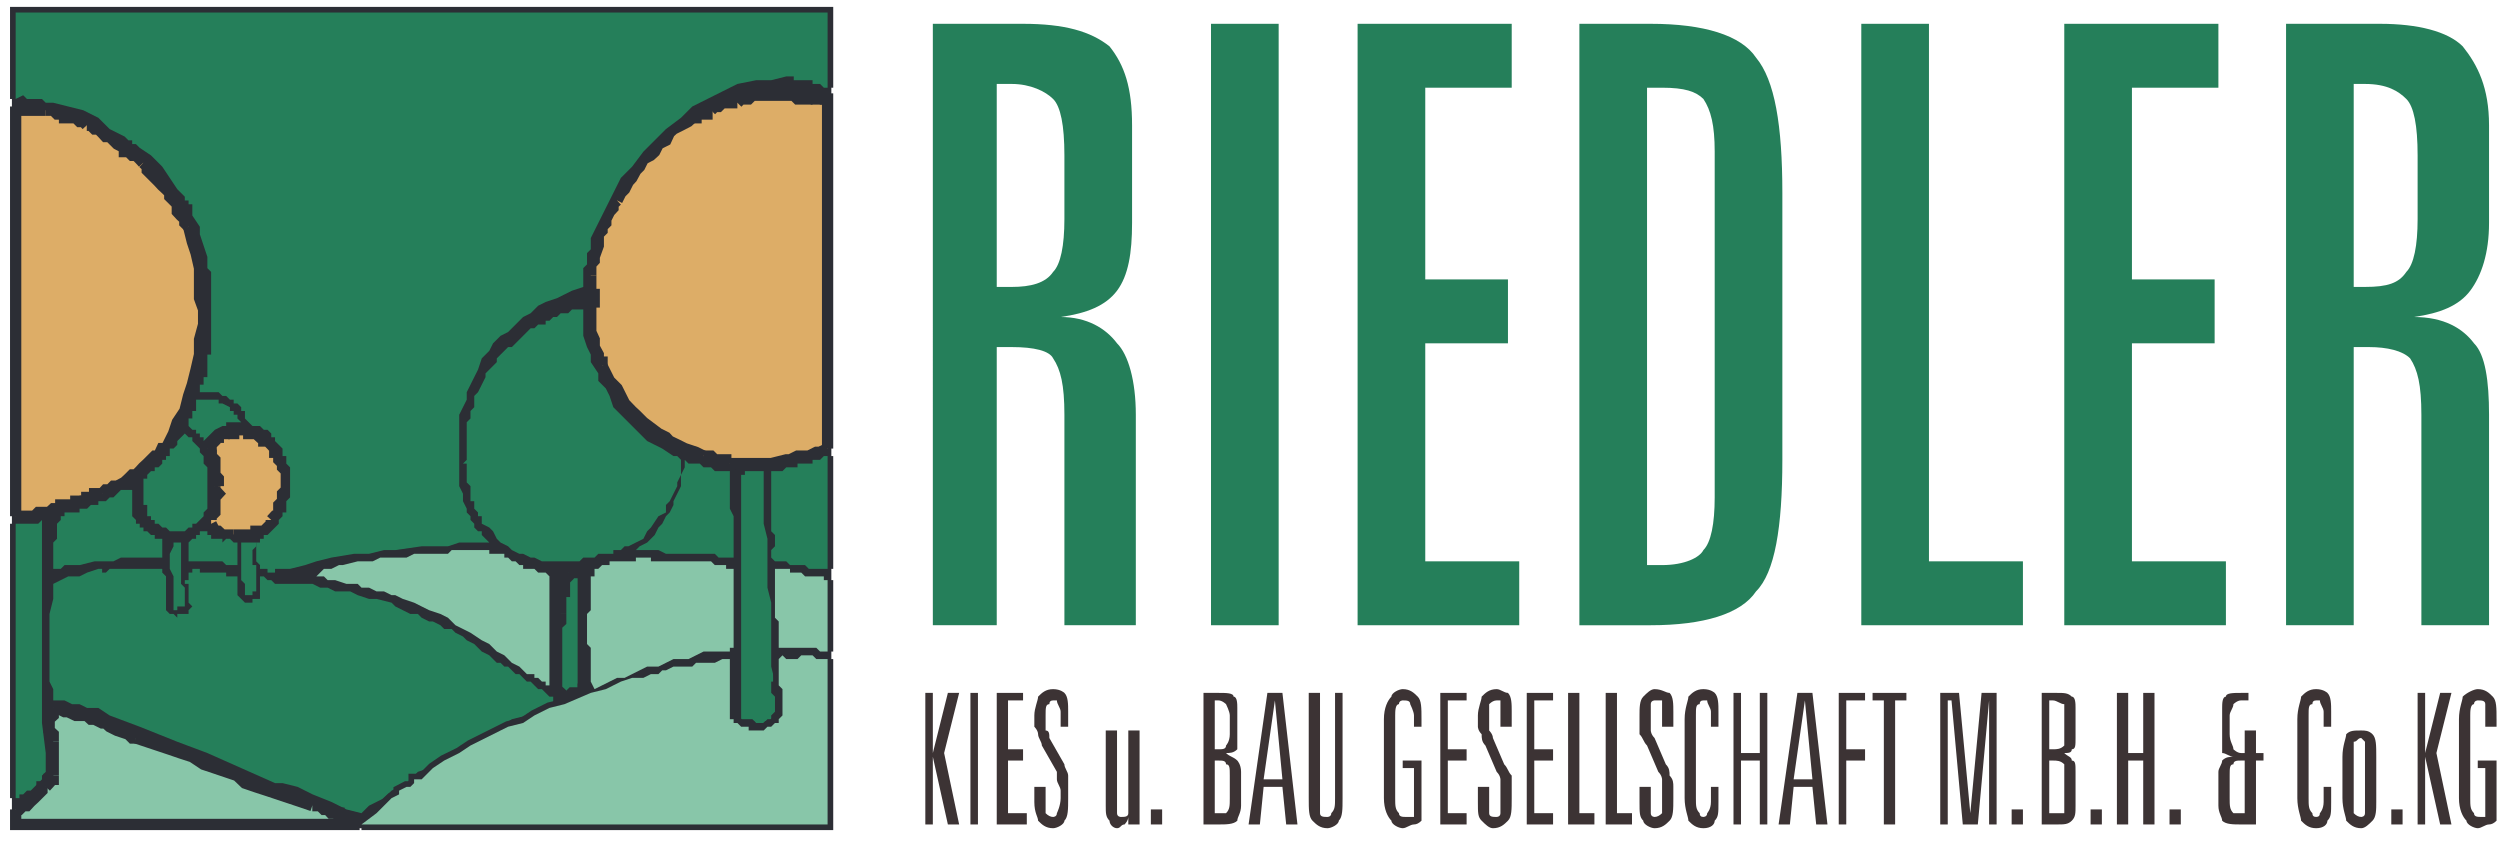 <?xml version="1.0" encoding="UTF-8"?>
<svg id="Ebene_1" data-name="Ebene 1" xmlns="http://www.w3.org/2000/svg" xmlns:xlink="http://www.w3.org/1999/xlink" viewBox="0 0 79.81 26.89">
  <defs>
    <style>
      .cls-1 {
        clip-path: url(#clippath-21);
      }

      .cls-2 {
        clip-path: url(#clippath-6);
      }

      .cls-3 {
        clip-path: url(#clippath-7);
      }

      .cls-4 {
        clip-path: url(#clippath-17);
      }

      .cls-5 {
        clip-path: url(#clippath-15);
      }

      .cls-6, .cls-7 {
        fill: #257f5a;
      }

      .cls-6, .cls-8, .cls-9, .cls-10 {
        fill-rule: evenodd;
      }

      .cls-11 {
        clip-path: url(#clippath-18);
      }

      .cls-12 {
        clip-path: url(#clippath-4);
      }

      .cls-13 {
        clip-path: url(#clippath-22);
      }

      .cls-14 {
        clip-path: url(#clippath-23);
      }

      .cls-15 {
        clip-path: url(#clippath-9);
      }

      .cls-16 {
        clip-path: url(#clippath-10);
      }

      .cls-17 {
        clip-path: url(#clippath-25);
      }

      .cls-18 {
        clip-path: url(#clippath-27);
      }

      .cls-19 {
        clip-path: url(#clippath-11);
      }

      .cls-20, .cls-21 {
        fill: none;
      }

      .cls-22 {
        clip-path: url(#clippath-28);
      }

      .cls-23 {
        clip-path: url(#clippath-1);
      }

      .cls-24 {
        clip-path: url(#clippath-5);
      }

      .cls-25 {
        clip-path: url(#clippath-20);
      }

      .cls-26 {
        clip-path: url(#clippath-8);
      }

      .cls-27 {
        clip-path: url(#clippath-3);
      }

      .cls-8 {
        fill: #88c6a9;
      }

      .cls-28 {
        clip-path: url(#clippath-26);
      }

      .cls-29 {
        clip-path: url(#clippath-12);
      }

      .cls-30 {
        clip-path: url(#clippath-14);
      }

      .cls-31 {
        clip-path: url(#clippath-19);
      }

      .cls-32 {
        clip-path: url(#clippath-16);
      }

      .cls-33 {
        clip-path: url(#clippath-2);
      }

      .cls-34 {
        clip-path: url(#clippath-29);
      }

      .cls-35 {
        clip-path: url(#clippath-13);
      }

      .cls-9 {
        fill: #ddad67;
      }

      .cls-21 {
        stroke: #2c2e35;
        stroke-miterlimit: 10;
        stroke-width: .36px;
      }

      .cls-10 {
        fill: #2c2e35;
      }

      .cls-36 {
        clip-path: url(#clippath-24);
      }

      .cls-37 {
        clip-path: url(#clippath);
      }

      .cls-38 {
        fill: #3c3334;
      }
    </style>
    <clipPath id="clippath">
      <polyline class="cls-20" points="78.5 22 79.7 22 79.7 26.56 78.5 26.56"/>
    </clipPath>
    <clipPath id="clippath-1">
      <polyline class="cls-20" points="22.1 .04 29.54 .04 29.54 5.92 22.1 5.92"/>
    </clipPath>
    <clipPath id="clippath-2">
      <polyline class="cls-20" points="15.86 .04 28.22 .04 28.22 10.72 15.86 10.72"/>
    </clipPath>
    <clipPath id="clippath-3">
      <polyline class="cls-20" points=".14 .28 7.1 .28 7.1 7.48 .14 7.48"/>
    </clipPath>
    <clipPath id="clippath-4">
      <polyline class="cls-20" points=".14 .04 4.58 .04 4.58 6.4 .14 6.4"/>
    </clipPath>
    <clipPath id="clippath-5">
      <polyline class="cls-20" points=".14 .04 29.54 .04 29.54 6.28 .14 6.28"/>
    </clipPath>
    <clipPath id="clippath-6">
      <polyline class="cls-20" points=".14 .52 5.9 .52 5.9 7.12 .14 7.12"/>
    </clipPath>
    <clipPath id="clippath-7">
      <polyline class="cls-20" points=".14 1 7.7 1 7.7 8.32 .14 8.32"/>
    </clipPath>
    <clipPath id="clippath-8">
      <polyline class="cls-20" points=".14 12.76 6.38 12.76 6.38 19.12 .14 19.12"/>
    </clipPath>
    <clipPath id="clippath-9">
      <polyline class="cls-20" points=".14 13 5.66 13 5.66 19.36 .14 19.36"/>
    </clipPath>
    <clipPath id="clippath-10">
      <polyline class="cls-20" points=".14 13.24 4.94 13.24 4.94 19.6 .14 19.6"/>
    </clipPath>
    <clipPath id="clippath-11">
      <polyline class="cls-20" points=".14 .4 3.62 .4 3.62 19.6 .14 19.6"/>
    </clipPath>
    <clipPath id="clippath-12">
      <polyline class="cls-20" points=".14 .4 4.58 .4 4.58 6.64 .14 6.64"/>
    </clipPath>
    <clipPath id="clippath-13">
      <polyline class="cls-20" points=".14 14.8 8.3 14.8 8.3 21.28 .14 21.28"/>
    </clipPath>
    <clipPath id="clippath-14">
      <polyline class="cls-20" points=".14 14.08 4.94 14.08 4.94 21.28 .14 21.28"/>
    </clipPath>
    <clipPath id="clippath-15">
      <polyline class="cls-20" points=".14 13.48 5.18 13.48 5.18 20.2 .14 20.2"/>
    </clipPath>
    <clipPath id="clippath-16">
      <polyline class="cls-20" points=".14 13.24 5.78 13.24 5.78 19.6 .14 19.6"/>
    </clipPath>
    <clipPath id="clippath-17">
      <polyline class="cls-20" points=".14 12.64 6.98 12.64 6.98 19.36 .14 19.36"/>
    </clipPath>
    <clipPath id="clippath-18">
      <polyline class="cls-20" points=".14 13.6 4.58 13.6 4.58 27.76 .14 27.76"/>
    </clipPath>
    <clipPath id="clippath-19">
      <polyline class="cls-20" points=".14 21.64 4.58 21.64 4.58 28.6 .14 28.6"/>
    </clipPath>
    <clipPath id="clippath-20">
      <polyline class="cls-20" points=".14 13.6 4.46 13.6 4.46 19.84 .14 19.84"/>
    </clipPath>
    <clipPath id="clippath-21">
      <polyline class="cls-20" points=".14 19.36 6.26 19.36 6.26 25.72 .14 25.72"/>
    </clipPath>
    <clipPath id="clippath-22">
      <polyline class="cls-20" points=".14 17.68 4.82 17.68 4.82 25.48 .14 25.48"/>
    </clipPath>
    <clipPath id="clippath-23">
      <polyline class="cls-20" points=".14 15.64 4.82 15.64 4.82 23.8 .14 23.8"/>
    </clipPath>
    <clipPath id="clippath-24">
      <polyline class="cls-20" points=".14 15.16 6.38 15.16 6.38 21.76 .14 21.76"/>
    </clipPath>
    <clipPath id="clippath-25">
      <polyline class="cls-20" points=".14 22.12 4.58 22.12 4.58 28.96 .14 28.96"/>
    </clipPath>
    <clipPath id="clippath-26">
      <polyline class="cls-20" points=".14 21.76 4.82 21.76 4.82 28.24 .14 28.24"/>
    </clipPath>
    <clipPath id="clippath-27">
      <polyline class="cls-20" points=".14 20.68 4.82 20.68 4.82 27.88 .14 27.88"/>
    </clipPath>
    <clipPath id="clippath-28">
      <polyline class="cls-20" points=".14 19.6 4.82 19.6 4.82 26.8 .14 26.8"/>
    </clipPath>
    <clipPath id="clippath-29">
      <polyline class="cls-20" points=".14 19.6 7.46 19.6 7.46 26.68 .14 26.68"/>
    </clipPath>
  </defs>
  <path class="cls-7" d="M29.78.76h2.88c1.32,0,2.16.24,2.76.72.48.6.72,1.32.72,2.52v3.12c0,.96-.12,1.68-.48,2.16-.36.48-.96.72-1.8.84.84,0,1.44.36,1.8.84.36.36.6,1.2.6,2.28v6.72h-2.28v-6.72c0-.96-.12-1.44-.36-1.8-.12-.24-.6-.36-1.32-.36h-.48v8.88h-2.04M31.82,2.68v6.48h.48c.6,0,1.08-.12,1.32-.48.24-.24.36-.84.36-1.68v-2.04c0-.96-.12-1.56-.36-1.8-.24-.24-.72-.48-1.32-.48h-.48Z"/>
  <rect class="cls-7" x="38.66" y=".76" width="2.16" height="19.2"/>
  <polyline class="cls-7" points="43.34 .76 48.26 .76 48.26 2.8 45.5 2.8 45.5 8.92 48.14 8.92 48.14 10.96 45.5 10.96 45.5 17.92 48.5 17.92 48.5 19.96 43.34 19.96"/>
  <path class="cls-7" d="M50.42.76h2.28c1.68,0,2.88.36,3.36,1.08.6.72.84,2.16.84,4.32v8.52c0,2.16-.24,3.6-.84,4.2-.48.72-1.68,1.08-3.36,1.08h-2.28M52.58,2.8v15.24h.48c.72,0,1.2-.24,1.32-.48.24-.24.36-.84.36-1.68V4.84c0-.84-.12-1.32-.36-1.68-.24-.24-.6-.36-1.32-.36h-.48Z"/>
  <polyline class="cls-7" points="59.42 .76 61.58 .76 61.58 17.92 64.58 17.92 64.58 19.96 59.42 19.96"/>
  <polyline class="cls-7" points="65.9 .76 70.82 .76 70.82 2.8 68.06 2.8 68.06 8.92 70.7 8.92 70.7 10.96 68.06 10.96 68.06 17.92 71.06 17.92 71.06 19.96 65.9 19.96"/>
  <path class="cls-7" d="M72.98.76h3c1.2,0,2.16.24,2.64.72.48.6.84,1.32.84,2.52v3.12c0,.96-.24,1.68-.6,2.16-.36.48-.96.72-1.8.84.96,0,1.56.36,1.92.84.36.36.48,1.2.48,2.28v6.72h-2.16v-6.72c0-.96-.12-1.44-.36-1.8-.24-.24-.72-.36-1.32-.36h-.48v8.88h-2.16M75.14,2.68v6.48h.36c.72,0,1.08-.12,1.32-.48.24-.24.36-.84.36-1.68v-2.04c0-.96-.12-1.56-.36-1.8-.24-.24-.6-.48-1.32-.48h-.36Z"/>
  <polyline class="cls-38" points="29.54 22.12 29.78 22.12 29.78 24.04 30.26 22.12 30.62 22.12 30.14 24.04 30.62 26.32 30.26 26.32 29.78 24.16 29.78 26.32 29.54 26.32"/>
  <rect class="cls-38" x="30.98" y="22.12" width=".24" height="4.2"/>
  <polyline class="cls-38" points="31.82 22.12 32.66 22.12 32.66 22.36 32.18 22.36 32.18 23.92 32.66 23.92 32.66 24.28 32.18 24.28 32.18 25.96 32.78 25.96 32.78 26.32 31.82 26.32"/>
  <path class="cls-38" d="M34.1,22.72v.48h-.24v-.48c0-.12-.12-.24-.12-.36h-.12q-.12,0-.12.12c-.12,0-.12.12-.12.36v.48c.12,0,.12.12.12.24l.48.84c0,.12.12.24.12.36v.72c0,.36,0,.6-.12.72,0,.12-.24.24-.36.24-.24,0-.36-.12-.48-.24,0-.12-.12-.24-.12-.6v-.48h.36v.84q.12.12.24.12s.12,0,.12-.12c0,0,.12-.24.12-.48v-.24c0-.12-.12-.24-.12-.36v-.24l-.48-.84c0-.12-.12-.24-.12-.36s-.12-.24-.12-.24v-.36c0-.24.12-.48.12-.6.12-.12.24-.24.48-.24s.36.12.36.12c.12.12.12.36.12.6"/>
  <path class="cls-38" d="M35.3,23.32h.36v2.64c0,.12.12.12.12.12.12,0,.24,0,.24-.12v-2.64h.36v3h-.36v-.24c0,.12-.12.24-.12.24-.12,0-.12.12-.24.12s-.24-.12-.24-.24c-.12-.12-.12-.24-.12-.48"/>
  <rect class="cls-38" x="36.74" y="25.84" width=".36" height=".48"/>
  <path class="cls-38" d="M38.42,22.12h.48c.24,0,.48,0,.48.12.12,0,.12.24.12.36v1.32c-.12.12-.24.12-.36.12.12.12.24.12.36.24,0,0,.12.12.12.36v1.08c0,.24-.12.36-.12.48-.12.12-.36.12-.6.12h-.48M38.78,22.36v1.56h.12c.12,0,.24,0,.24-.12,0,0,.12-.12.12-.36v-.6c0-.12-.12-.36-.12-.36,0,0-.12-.12-.24-.12h-.12ZM38.78,24.28v1.68h.36c.12-.12.12-.24.12-.48v-.72c0-.24,0-.36-.12-.36,0-.12-.12-.12-.24-.12h-.12Z"/>
  <path class="cls-38" d="M40.46,22.12h.48l.48,4.2h-.36l-.12-1.2h-.6l-.12,1.2h-.36M40.7,22.36l-.36,2.52h.6l-.24-2.52Z"/>
  <path class="cls-38" d="M41.78,22.12h.36v3.84c0,.12.12.12.24.12,0,0,.12,0,.12-.12.12-.12.12-.24.12-.48v-3.36h.24v3.36c0,.36,0,.6-.12.72,0,.12-.24.24-.36.24-.24,0-.36-.12-.48-.24-.12-.12-.12-.36-.12-.72"/>
  <path class="cls-38" d="M45.38,22.96v.24h-.24v-.36c0-.12-.12-.36-.12-.36,0-.12-.12-.12-.24-.12,0,0-.12,0-.12.12-.12,0-.12.24-.12.36v2.64c0,.24,0,.36.12.48,0,.12.12.12.24.12h.24v-1.56h-.36v-.24h.6v1.92q-.12.12-.24.12c-.12,0-.24.12-.36.12s-.36-.12-.36-.24c-.12-.12-.24-.36-.24-.72v-2.52c0-.36.12-.6.24-.72,0-.12.24-.24.36-.24.24,0,.36.12.48.24s.12.36.12.72"/>
  <polyline class="cls-38" points="45.98 22.12 46.82 22.12 46.82 22.36 46.22 22.36 46.22 23.92 46.82 23.92 46.82 24.28 46.22 24.28 46.22 25.96 46.82 25.96 46.82 26.32 45.98 26.32"/>
  <path class="cls-38" d="M48.26,22.72v.48h-.36v-.84h-.12q-.12,0-.24.12v.84s.12.12.12.24l.36.84c.12.12.12.24.24.36v.72c0,.36,0,.6-.12.72-.12.12-.24.24-.48.24-.12,0-.24-.12-.36-.24-.12-.12-.12-.24-.12-.6v-.48h.36v.84c0,.12.12.12.24.12,0,0,.12,0,.12-.12v-1.08s0-.12-.12-.24l-.36-.84c-.12-.12-.12-.24-.12-.36-.12-.12-.12-.24-.12-.24v-.36c0-.24.12-.48.12-.6.12-.12.24-.24.48-.24.12,0,.24.12.36.12.12.12.12.36.12.6"/>
  <polyline class="cls-38" points="48.74 22.12 49.58 22.12 49.58 22.36 48.98 22.36 48.98 23.92 49.58 23.92 49.58 24.28 48.98 24.28 48.98 25.96 49.58 25.96 49.58 26.32 48.74 26.32"/>
  <polyline class="cls-38" points="50.06 22.12 50.42 22.12 50.42 25.96 50.9 25.96 50.9 26.32 50.06 26.32"/>
  <polyline class="cls-38" points="51.26 22.12 51.62 22.12 51.62 25.96 52.1 25.96 52.1 26.32 51.26 26.32"/>
  <path class="cls-38" d="M53.42,22.72v.48h-.36v-.84h-.24s-.12,0-.12.12v.84s0,.12.12.24l.36.84c.12.12.12.24.12.36.12.12.12.24.12.36v.36c0,.36,0,.6-.12.72-.12.12-.24.24-.48.24-.12,0-.36-.12-.36-.24-.12-.12-.12-.24-.12-.6v-.48h.36v.84c0,.12.12.12.12.12q.12,0,.24-.12v-1.08s0-.12-.12-.24l-.36-.84c-.12-.12-.12-.24-.24-.36v-.6c0-.24,0-.48.12-.6s.24-.24.36-.24c.24,0,.36.12.48.12.12.12.12.36.12.6"/>
  <path class="cls-38" d="M54.86,22.72v.48h-.24v-.48c0-.12-.12-.24-.12-.36h-.12q-.12,0-.12.12c-.12,0-.12.12-.12.36v2.64c0,.24,0,.36.12.48q0,.12.12.12s.12,0,.12-.12c0,0,.12-.12.12-.36v-.48h.24v.48c0,.36,0,.48-.12.6,0,.12-.12.24-.36.24s-.36-.12-.48-.24c0-.12-.12-.36-.12-.72v-2.52c0-.36.12-.6.12-.72.12-.12.24-.24.48-.24s.36.12.36.12c.12.12.12.36.12.6"/>
  <polyline class="cls-38" points="55.34 22.12 55.58 22.12 55.58 24.04 56.18 24.04 56.18 22.12 56.42 22.12 56.42 26.32 56.18 26.32 56.18 24.28 55.58 24.28 55.58 26.32 55.34 26.32"/>
  <path class="cls-38" d="M57.38,22.12h.48l.48,4.2h-.36l-.12-1.2h-.6l-.12,1.2h-.36M57.62,22.36l-.36,2.52h.6l-.24-2.52Z"/>
  <polyline class="cls-38" points="58.7 22.12 59.54 22.12 59.54 22.36 58.94 22.36 58.94 23.92 59.54 23.92 59.54 24.28 58.94 24.28 58.94 26.32 58.7 26.32"/>
  <polyline class="cls-38" points="59.78 22.12 60.86 22.12 60.86 22.36 60.5 22.36 60.5 26.32 60.14 26.32 60.14 22.36 59.78 22.36"/>
  <polyline class="cls-38" points="61.94 22.12 62.54 22.12 62.9 25.96 63.26 22.12 63.74 22.12 63.74 26.32 63.5 26.32 63.5 22.36 63.14 26.32 62.66 26.32 62.3 22.36 62.18 22.36 62.18 26.32 61.94 26.32"/>
  <rect class="cls-38" x="64.22" y="25.84" width=".36" height=".48"/>
  <path class="cls-38" d="M65.18,22.12h.48c.24,0,.36,0,.48.12.12,0,.12.24.12.36v.96c0,.24,0,.36-.12.36,0,.12-.12.12-.24.12.12.12.24.12.24.24.12,0,.12.12.12.36v1.08c0,.24,0,.36-.12.48-.12.12-.24.12-.48.12h-.48M65.42,22.36v1.56h.12c.12,0,.24,0,.36-.12v-1.32c-.12,0-.24-.12-.36-.12h-.12ZM65.42,24.28v1.68h.48v-1.56c-.12-.12-.24-.12-.36-.12h-.12Z"/>
  <rect class="cls-38" x="66.74" y="25.84" width=".36" height=".48"/>
  <polyline class="cls-38" points="67.58 22.12 67.94 22.12 67.94 24.04 68.42 24.04 68.42 22.12 68.78 22.12 68.78 26.32 68.42 26.32 68.42 24.28 67.94 24.28 67.94 26.32 67.58 26.32"/>
  <rect class="cls-38" x="69.26" y="25.84" width=".36" height=".48"/>
  <path class="cls-38" d="M71.54,22.12h.24v.24h-.24c-.12,0-.24.12-.24.12,0,.12-.12.24-.12.36v.6c0,.24.12.36.12.48,0,0,.12.12.24.12h.12v-.72h.36v.72h.24v.24h-.24v2.04h-.48c-.24,0-.48,0-.6-.12,0-.12-.12-.24-.12-.48v-1.08c0-.12.12-.24.12-.36.12-.12.24-.12.36-.12-.12,0-.24-.12-.36-.12v-1.44c0-.12,0-.36.12-.36,0-.12.24-.12.48-.12M71.54,24.28c-.12,0-.24,0-.24.12-.12,0-.12.12-.12.36v.72c0,.24,0,.36.12.48h.36v-1.68h-.12Z"/>
  <path class="cls-38" d="M74.42,22.72v.48h-.24v-.48c0-.12-.12-.24-.12-.36h-.12q-.12,0-.12.12c-.12,0-.12.12-.12.36v2.64c0,.24,0,.36.12.48q0,.12.12.12t.12-.12s.12-.12.12-.36v-.48h.24v.48c0,.36,0,.48-.12.6,0,.12-.12.24-.36.24s-.36-.12-.48-.24c0-.12-.12-.36-.12-.72v-2.52c0-.36.12-.6.12-.72.12-.12.24-.24.48-.24s.36.12.36.12c.12.12.12.36.12.6"/>
  <path class="cls-38" d="M75.5,24.04v-.36l-.12-.12c-.12,0-.12.12-.24.12v2.28q.12.12.24.12s.12,0,.12-.12v-.36M75.86,24.16v1.44c0,.24,0,.48-.12.6-.12.12-.24.24-.36.24-.24,0-.36-.12-.48-.24,0-.12-.12-.36-.12-.72v-1.32c0-.36.12-.6.12-.72.12-.12.24-.12.48-.12.12,0,.24,0,.36.12s.12.36.12.72Z"/>
  <rect class="cls-38" x="76.34" y="25.84" width=".36" height=".48"/>
  <polyline class="cls-38" points="77.18 22.12 77.42 22.12 77.42 24.04 77.9 22.12 78.26 22.12 77.78 24.04 78.26 26.32 77.9 26.32 77.42 24.16 77.42 26.32 77.18 26.32"/>
  <g class="cls-37">
    <path class="cls-38" d="M79.7,22.96v.24h-.36v-.72c0-.12-.12-.12-.24-.12,0,0-.12,0-.12.12-.12,0-.12.24-.12.36v2.64c0,.24,0,.36.12.48,0,.12.12.12.24.12h.12v-1.56h-.24v-.24h.6v1.92q-.12.12-.24.12c-.12,0-.24.12-.36.12s-.36-.12-.36-.24c-.12-.12-.24-.36-.24-.72v-2.52c0-.36.12-.6.12-.72.12-.12.36-.24.48-.24.24,0,.36.12.48.24s.12.36.12.72"/>
  </g>
  <polyline class="cls-10" points="26.54 26.44 .38 26.44 .38 .28 26.54 .28"/>
  <g class="cls-23">
    <polyline class="cls-21" points="26.42 2.8 26.3 2.8 26.17 2.68 25.94 2.68 25.94 2.56 25.57 2.56 25.34 2.56 25.34 2.44 25.1 2.44"/>
  </g>
  <g class="cls-33">
    <polyline class="cls-21" points="25.1 2.44 24.62 2.56 24.14 2.56 23.54 2.68 23.06 2.92 22.57 3.16 22.1 3.4 21.74 3.76 21.26 4.12 20.54 4.84 20.17 5.32 19.82 5.68 19.57 6.16 19.34 6.64 19.1 7.12 18.86 7.6"/>
  </g>
  <polyline class="cls-21" points="18.86 7.6 18.86 7.96 18.74 8.08 18.74 8.44 18.62 8.56 18.62 9.16"/>
  <polyline class="cls-21" points="18.62 9.16 18.26 9.28 18.02 9.4 17.77 9.52 17.42 9.64 17.17 9.76 16.94 10 16.7 10.12 16.46 10.36 16.22 10.6 15.97 10.72 15.74 10.96 15.62 11.2 15.37 11.44 15.26 11.8 15.14 12.04 15.02 12.28"/>
  <polyline class="cls-21" points="15.02 12.28 14.9 12.52 14.9 12.76 14.77 13 14.66 13.24 14.66 15.52 14.77 15.76 14.77 16 14.9 16.24"/>
  <polyline class="cls-21" points="14.9 16.24 14.9 16.36 15.02 16.48 15.02 16.6 15.14 16.72 15.14 16.84 15.26 16.96 15.37 16.96 15.37 17.08 15.5 17.2 15.62 17.32"/>
  <polyline class="cls-21" points="15.62 17.32 14.66 17.32 14.3 17.44 13.46 17.44 12.62 17.56 12.26 17.56 11.77 17.68 11.3 17.68 10.57 17.8 10.1 17.92 9.74 18.04 9.26 18.16 8.9 18.16"/>
  <polyline class="cls-21" points="8.9 18.16 8.77 18.16 8.77 18.28 8.66 18.28 8.54 18.28 8.54 18.16 8.3 18.16"/>
  <polyline class="cls-21" points="8.3 18.16 8.3 18.04 8.17 17.92 8.17 17.32 8.3 17.32"/>
  <polyline class="cls-21" points="8.3 17.32 8.3 17.2 8.42 17.2 8.42 17.08 8.54 17.08 8.66 16.96 8.77 16.84 8.9 16.72 8.9 16.6 9.02 16.48"/>
  <polyline class="cls-21" points="9.02 16.48 9.02 16.36 9.14 16.36 9.14 16 9.26 15.88 9.26 15.76"/>
  <polyline class="cls-21" points="9.26 15.76 9.26 14.92 9.14 14.8 9.14 14.56"/>
  <polyline class="cls-21" points="9.14 14.56 9.02 14.56 9.02 14.32 8.9 14.2 8.77 14.08 8.77 13.96 8.66 13.96 8.66 13.84 8.54 13.72 8.42 13.72 8.3 13.6 8.06 13.6 7.94 13.48"/>
  <polyline class="cls-21" points="7.94 13.48 7.94 13.48 7.82 13.36 7.82 13.12 7.7 13.12 7.7 13 7.57 12.88 7.46 12.88 7.46 12.76 7.34 12.76 7.22 12.64 7.1 12.64 6.97 12.52 6.86 12.52"/>
  <line class="cls-21" x1="6.86" y1="12.52" x2="6.37" y2="12.52"/>
  <polyline class="cls-21" points="6.37 12.52 6.37 12.28 6.5 12.28 6.5 12.04 6.62 12.04 6.62 11.32 6.74 11.32 6.74 10.48"/>
  <line class="cls-21" x1="6.74" y1="10.48" x2="6.74" y2="9.16"/>
  <polyline class="cls-21" points="6.74 9.16 6.74 8.68 6.62 8.68 6.62 8.56"/>
  <polyline class="cls-21" points="6.62 8.56 6.62 8.08 6.5 7.96 6.5 7.72 6.37 7.6 6.37 7.24 6.26 7.12 6.26 7 6.14 6.88 6.14 6.76"/>
  <polyline class="cls-21" points="6.14 6.76 6.14 6.52 6.02 6.52 6.02 6.4 5.9 6.4"/>
  <line class="cls-21" x1="5.9" y1="6.4" x2="5.9" y2="6.28"/>
  <polyline class="cls-21" points="5.9 6.28 5.9 6.28 5.77 6.16 5.66 6.04 5.54 5.92 5.54 5.8 5.42 5.68 5.3 5.56 5.17 5.44 5.17 5.32 5.06 5.2 4.94 5.08 4.82 4.96 4.7 4.84 4.46 4.72 4.34 4.6"/>
  <line class="cls-21" x1="4.34" y1="4.6" x2="4.34" y2="4.72"/>
  <polyline class="cls-21" points="4.34 4.72 4.34 4.6 4.22 4.6 4.22 4.48 4.1 4.48 3.97 4.48 3.97 4.36"/>
  <g class="cls-27">
    <polyline class="cls-21" points="3.97 4.36 3.86 4.24 3.74 4.24 3.5 4.12 3.37 4 3.26 3.88 3.14 3.76 3.02 3.76 2.77 3.64 2.66 3.52 2.3 3.52 2.17 3.4 2.06 3.28 1.46 3.28"/>
  </g>
  <g class="cls-12">
    <polyline class="cls-21" points="1.46 3.28 1.34 3.28 1.34 3.16 1.22 3.16 1.1 3.16 .86 3.16 .86 3.04 .62 3.04 .5 3.16"/>
  </g>
  <g class="cls-24">
    <polyline class="cls-21" points=".5 3.16 .5 .4 26.42 .4 26.42 2.8"/>
  </g>
  <polyline class="cls-9" points="26.18 3.16 26.42 3.16 26.42 14.32 26.18 14.44 26.06 14.44 25.82 14.56 25.46 14.56 25.22 14.68 25.1 14.68 24.62 14.8 23.18 14.8 23.18 14.68 23.06 14.68 22.94 14.68 22.82 14.68 22.7 14.56 22.46 14.56 22.22 14.44 21.86 14.32 21.62 14.2 21.38 14.08 21.26 13.96 21.02 13.84 20.54 13.48 20.3 13.24 20.18 13.12 19.94 12.88 19.82 12.64 19.7 12.4 19.46 12.16 19.34 11.92 19.22 11.68 19.22 11.56 19.1 11.56 19.1 11.32 18.98 11.08 18.98 10.84 18.86 10.6 18.86 9.64 18.98 9.64 18.98 9.4 18.86 9.4 18.86 8.44 18.98 8.32 18.98 8.2 19.1 7.84 19.1 7.48 19.22 7.36 19.22 7.24 19.34 7.12 19.34 7 19.46 6.76 19.58 6.64 19.58 6.52 19.7 6.4 19.82 6.16 19.94 6.04 20.06 5.8 20.18 5.68 20.3 5.44 20.42 5.32 20.54 5.08 20.78 4.96 20.9 4.84 21.02 4.6 21.26 4.48 21.38 4.24 21.5 4.12 21.74 4 21.98 3.88 22.1 3.76 22.22 3.76 22.22 3.64 22.34 3.64 22.46 3.64 22.58 3.64 22.58 3.52 22.7 3.52 22.82 3.4 22.94 3.4 23.06 3.28 23.18 3.28 23.54 3.28 23.66 3.16 23.9 3.16 24.02 3.04 25.34 3.04 25.46 3.16 25.94 3.16 25.94 3.04 26.06 3.04 26.06 3.16"/>
  <polyline class="cls-21" points="26.17 3.16 26.42 3.16 26.42 14.32"/>
  <polyline class="cls-21" points="26.42 14.32 26.17 14.44 26.06 14.44 25.82 14.56 25.46 14.56 25.22 14.68 25.1 14.68 24.62 14.8 23.3 14.8"/>
  <polyline class="cls-21" points="23.3 14.8 23.17 14.8 23.17 14.68 23.06 14.68 22.94 14.68 22.82 14.68 22.7 14.56 22.46 14.56"/>
  <polyline class="cls-21" points="22.46 14.56 22.22 14.44 21.86 14.32 21.62 14.2 21.37 14.08 21.26 13.96 21.02 13.84 20.54 13.48 20.3 13.24 20.17 13.12 19.94 12.88 19.82 12.64 19.7 12.4 19.46 12.16 19.34 11.92 19.22 11.68"/>
  <polyline class="cls-21" points="19.22 11.68 19.22 11.56 19.1 11.56 19.1 11.32 18.97 11.08 18.97 10.84 18.86 10.6 18.86 9.76"/>
  <polyline class="cls-21" points="18.86 9.76 18.86 9.64 18.97 9.64 18.97 9.4 18.86 9.4 18.86 8.8"/>
  <polyline class="cls-21" points="18.86 8.8 18.86 8.44 18.97 8.32 18.97 8.2 19.1 7.84 19.1 7.48 19.22 7.36 19.22 7.24 19.34 7.12 19.34 7 19.46 6.76 19.57 6.64 19.57 6.52 19.7 6.4"/>
  <polyline class="cls-21" points="19.7 6.4 19.82 6.16 19.94 6.04 20.06 5.8 20.17 5.68 20.3 5.44 20.42 5.32 20.54 5.08 20.77 4.96 20.9 4.84 21.02 4.6 21.26 4.48 21.37 4.24 21.5 4.12 21.74 4 21.97 3.88 22.1 3.76"/>
  <polyline class="cls-21" points="22.1 3.76 22.22 3.76 22.22 3.64 22.34 3.64 22.46 3.64 22.57 3.64 22.57 3.52 22.7 3.52"/>
  <polyline class="cls-21" points="22.7 3.52 22.7 3.52 22.82 3.4 22.94 3.4 23.06 3.28 23.17 3.28 23.54 3.28"/>
  <polyline class="cls-21" points="23.54 3.28 23.66 3.16 23.9 3.16 24.02 3.04 25.34 3.04 25.46 3.16 25.94 3.16"/>
  <polyline class="cls-21" points="25.94 3.16 25.94 3.04 26.06 3.04 26.06 3.16 26.17 3.16"/>
  <polyline class="cls-9" points="1.46 3.52 1.7 3.52 1.82 3.64 2.06 3.64 2.06 3.76 2.3 3.76 2.42 3.76 2.54 3.88 2.66 3.88 2.78 4 2.9 4 3.02 4.12 3.14 4.12 3.26 4.24 3.38 4.36 3.5 4.36 3.62 4.48 3.74 4.6 3.98 4.72 3.98 4.84 4.1 4.84 4.22 4.96 4.34 4.96 4.46 5.08 4.58 5.2 4.7 5.32 4.7 5.44 4.82 5.56 4.94 5.68 5.06 5.8 5.18 5.92 5.3 6.04 5.42 6.16 5.42 6.28 5.54 6.4 5.66 6.52 5.66 6.76 5.78 6.88 5.9 7 5.9 7.12 6.02 7.24 6.14 7.72 6.26 8.08 6.38 8.56 6.38 9.52 6.5 9.88 6.5 10.36 6.38 10.84 6.38 11.32 6.26 11.8 6.14 12.28 6.02 12.64 5.9 13.12 5.66 13.48 5.54 13.84 5.3 14.32 5.18 14.32 5.06 14.56 4.94 14.56 4.82 14.68 4.7 14.8 4.58 14.92 4.46 15.04 4.34 15.16 4.22 15.16 4.1 15.28 3.98 15.4 3.74 15.52 3.62 15.52 3.5 15.64 3.38 15.64 3.26 15.76 3.14 15.76 3.02 15.76 3.02 15.88 2.9 15.88 2.78 15.88 2.78 16 2.54 16 2.42 16 2.42 16.12 2.3 16.12 2.06 16.12 1.94 16.12 1.94 16.24 1.82 16.24 1.7 16.24 1.58 16.36 1.34 16.36 1.22 16.36 1.1 16.48 .5 16.48 .5 3.4 .62 3.4 .62 3.52 1.34 3.52"/>
  <g class="cls-2">
    <polyline class="cls-21" points="1.46 3.52 1.7 3.52 1.82 3.64 2.06 3.64 2.06 3.76 2.3 3.76 2.42 3.76 2.54 3.88 2.66 3.88 2.77 4"/>
  </g>
  <g class="cls-3">
    <polyline class="cls-21" points="2.77 4 2.9 4 3.02 4.12 3.14 4.12 3.26 4.24 3.37 4.36 3.5 4.36 3.62 4.48 3.74 4.6 3.97 4.72 3.97 4.84 4.1 4.84 4.22 4.96 4.34 4.96 4.46 5.08 4.57 5.2"/>
  </g>
  <polyline class="cls-21" points="4.57 5.2 4.7 5.32 4.7 5.44 4.82 5.56 4.94 5.68 5.06 5.8 5.17 5.92 5.3 6.04 5.42 6.16 5.42 6.28 5.54 6.4 5.66 6.52 5.66 6.76 5.77 6.88 5.9 7 5.9 7.12 6.02 7.24"/>
  <polyline class="cls-21" points="6.02 7.24 6.14 7.72 6.26 8.08 6.37 8.56 6.37 9.52 6.5 9.88 6.5 10.36 6.37 10.84 6.37 11.32 6.26 11.8 6.14 12.28 6.02 12.64 5.9 13.12 5.66 13.48 5.54 13.84 5.3 14.32"/>
  <polyline class="cls-21" points="5.3 14.32 5.17 14.32 5.06 14.56 4.94 14.56 4.82 14.68 4.7 14.8 4.57 14.92 4.46 15.04 4.34 15.16 4.22 15.16 4.1 15.28 3.97 15.4 3.74 15.52 3.62 15.52 3.5 15.64 3.37 15.64 3.26 15.76"/>
  <g class="cls-26">
    <polyline class="cls-21" points="3.26 15.76 3.14 15.76 3.02 15.76 3.02 15.88 2.9 15.88 2.77 15.88 2.77 16 2.54 16"/>
  </g>
  <g class="cls-15">
    <polyline class="cls-21" points="2.54 16 2.42 16 2.42 16.12 2.3 16.12 2.06 16.12 1.94 16.12 1.94 16.24 1.82 16.24"/>
  </g>
  <g class="cls-16">
    <polyline class="cls-21" points="1.82 16.24 1.7 16.24 1.57 16.36 1.34 16.36 1.22 16.36 1.1 16.48 .5 16.48"/>
  </g>
  <g class="cls-19">
    <line class="cls-21" x1=".5" y1="16.48" x2=".5" y2="3.4"/>
  </g>
  <g class="cls-29">
    <polyline class="cls-21" points=".5 3.4 .62 3.4 .62 3.52 1.46 3.52"/>
  </g>
  <polyline class="cls-21" points="18.62 10.72 18.74 11.08 18.86 11.32 18.86 11.56 19.1 11.92 19.1 12.16 19.34 12.4 19.46 12.64 19.57 13 19.82 13.24 20.06 13.48 20.42 13.84 20.66 14.08 20.9 14.2 21.14 14.32 21.5 14.56"/>
  <polyline class="cls-21" points="21.5 14.56 21.62 14.56 21.74 14.68 21.86 14.68 21.97 14.8 22.34 14.8 22.46 14.92 22.7 14.92 22.82 15.04 23.3 15.04"/>
  <polyline class="cls-21" points="23.3 15.04 23.3 16.24 23.42 16.48 23.42 17.8"/>
  <polyline class="cls-21" points="23.42 17.8 22.94 17.8 22.82 17.68 21.26 17.68 21.02 17.56 20.3 17.56"/>
  <polyline class="cls-21" points="20.3 17.56 20.42 17.44 20.66 17.32 20.77 17.2 20.9 17.08 21.02 16.84 21.14 16.72 21.26 16.48 21.37 16.36 21.5 16.12 21.5 16 21.62 15.76 21.74 15.52 21.74 15.16 21.86 14.92 21.86 14.68"/>
  <line class="cls-21" x1="21.86" y1="14.68" x2="21.74" y2="14.68"/>
  <polyline class="cls-21" points="21.74 14.68 21.74 15.16 21.62 15.4 21.62 15.52 21.5 15.76 21.37 16 21.26 16.12 21.26 16.36 21.02 16.48 20.77 16.84 20.66 16.96 20.54 17.2 20.3 17.32 20.06 17.44 19.94 17.44"/>
  <polyline class="cls-21" points="19.94 17.44 19.82 17.56 19.57 17.56 19.57 17.68 19.1 17.68 18.97 17.8 18.86 17.8 18.62 17.8 18.5 17.92 18.37 17.92"/>
  <polyline class="cls-21" points="18.37 17.92 17.3 17.92 17.06 17.8 16.94 17.8 16.7 17.68 16.57 17.68 16.34 17.56 16.22 17.44 15.97 17.32 15.86 17.2 15.74 16.96 15.62 16.84 15.37 16.72"/>
  <polyline class="cls-21" points="15.37 16.72 15.37 16.48 15.26 16.48 15.26 16.36 15.14 16.24 15.14 16 15.02 16"/>
  <polyline class="cls-21" points="15.02 16 15.02 15.52 14.9 15.4 14.9 14.8 14.77 14.8 14.9 14.68 14.9 14.56"/>
  <polyline class="cls-21" points="14.9 14.56 14.9 13.48 15.02 13.36 15.02 13.12 15.14 13 15.14 12.64"/>
  <polyline class="cls-21" points="15.14 12.64 15.26 12.52 15.37 12.28 15.5 12.04 15.5 11.92 15.62 11.8 15.74 11.68 15.86 11.56 15.86 11.44 15.97 11.32 16.1 11.2 16.22 11.08 16.34 11.08 16.46 10.96 16.57 10.84 16.7 10.72"/>
  <polyline class="cls-21" points="16.7 10.72 16.82 10.6 16.94 10.48 17.06 10.48"/>
  <polyline class="cls-21" points="17.06 10.48 17.17 10.36 17.42 10.36 17.42 10.24 17.54 10.24 17.66 10.12 17.77 10.12 17.9 10 18.14 10 18.26 9.88 18.62 9.88"/>
  <line class="cls-21" x1="18.62" y1="9.88" x2="18.62" y2="10.72"/>
  <polyline class="cls-21" points="7.7 13.48 7.22 13.48 7.22 13.6 7.1 13.6 6.86 13.72 6.74 13.84 6.62 13.96 6.5 14.08"/>
  <polyline class="cls-21" points="6.5 14.08 6.5 13.96 6.37 13.96 6.37 13.84 6.26 13.84 6.26 13.72 6.14 13.72"/>
  <polyline class="cls-21" points="6.14 13.72 6.14 13.72 6.02 13.6 6.02 13.36 6.14 13.36 6.14 13.12 6.26 13.12 6.26 12.76"/>
  <polyline class="cls-21" points="7.34 13.12 7.46 13.12 7.46 13.24 7.57 13.24 7.57 13.36 7.7 13.48"/>
  <polyline class="cls-9" points="8.9 14.56 8.9 14.68 9.02 14.8 9.02 14.92 9.14 15.04 9.14 15.64 9.02 15.76 9.02 16 8.9 16.12 8.9 16.48 8.78 16.48 8.66 16.6 8.66 16.72 8.54 16.84 8.42 16.96 8.18 16.96 8.18 17.08 7.1 17.08 6.98 16.96 6.86 16.96 6.74 16.72 6.74 16.48 6.86 16.36 6.86 15.88 6.98 15.76 6.86 15.64 6.86 15.52 6.98 15.52 6.98 15.28 6.86 15.16 6.86 14.68 6.74 14.56 6.74 14.44 6.62 14.32 6.74 14.32 6.74 14.2 6.86 14.08 6.86 13.96 6.98 13.96 6.98 13.84 7.1 13.84 7.46 13.84 7.46 13.72 7.58 13.72 7.94 13.72 7.94 13.84 8.18 13.84 8.3 13.96 8.42 13.96 8.42 14.08 8.54 14.08 8.66 14.2 8.78 14.32 8.78 14.44 8.9 14.44"/>
  <polyline class="cls-21" points="8.9 14.56 8.9 14.68 9.02 14.8 9.02 14.92 9.14 15.04 9.14 15.64 9.02 15.76 9.02 16 8.9 16.12 8.9 16.48 8.77 16.48 8.66 16.6"/>
  <polyline class="cls-21" points="8.66 16.6 8.66 16.72 8.54 16.84 8.42 16.96 8.17 16.96 8.17 17.08 7.46 17.08"/>
  <polyline class="cls-21" points="7.46 17.08 7.1 17.08 6.97 16.96 6.86 16.96"/>
  <line class="cls-21" x1="6.86" y1="16.96" x2="6.74" y2="16.72"/>
  <polyline class="cls-21" points="6.74 16.6 6.74 16.48 6.86 16.36 6.86 15.88 6.97 15.76 6.86 15.64 6.86 15.52"/>
  <line class="cls-21" x1="6.86" y1="15.52" x2="6.97" y2="15.52"/>
  <polyline class="cls-21" points="6.97 15.52 6.97 15.28 6.86 15.16 6.86 14.68 6.74 14.56 6.74 14.44 6.62 14.32"/>
  <polyline class="cls-21" points="6.62 14.32 6.74 14.32 6.74 14.2 6.86 14.08 6.86 13.96 6.97 13.96 6.97 13.84 7.1 13.84 7.34 13.84"/>
  <polyline class="cls-21" points="7.34 13.84 7.46 13.84 7.46 13.72 7.57 13.72"/>
  <polyline class="cls-21" points="7.57 13.72 7.94 13.72 7.94 13.84 8.17 13.84 8.3 13.96 8.42 13.96 8.42 14.08 8.54 14.08 8.66 14.2 8.77 14.32 8.77 14.44 8.9 14.44 8.9 14.56"/>
  <polyline class="cls-21" points="6.26 14.2 6.37 14.32 6.37 14.44 6.5 14.56 6.5 14.8 6.62 14.92 6.62 16.24 6.5 16.36 6.5 16.48"/>
  <polyline class="cls-21" points="6.5 16.48 6.37 16.6 6.26 16.72 6.14 16.72 6.14 16.84 6.02 16.84 5.9 16.96 5.66 16.96 5.54 16.96"/>
  <polyline class="cls-21" points="5.54 16.96 5.42 16.96 5.3 16.84 5.17 16.84 5.06 16.72 4.94 16.72 4.94 16.6 4.82 16.6 4.82 16.48 4.7 16.48 4.7 16.12"/>
  <polyline class="cls-21" points="4.7 16.12 4.57 16.12 4.57 15.28"/>
  <polyline class="cls-21" points="4.57 15.28 4.7 15.28 4.7 15.16 4.82 15.04 4.94 15.04 4.94 14.92 5.06 14.92 5.17 14.8 5.17 14.68 5.3 14.68 5.3 14.56 5.42 14.56 5.42 14.44"/>
  <polyline class="cls-21" points="5.42 14.44 5.42 14.32 5.54 14.32 5.66 14.2 5.66 14.08 5.77 13.96 5.9 13.84"/>
  <polyline class="cls-21" points="5.9 13.84 5.9 13.84 6.02 13.96 6.14 13.96 6.14 14.08 6.26 14.2"/>
  <polyline class="cls-21" points="26.42 18.16 25.94 18.16 25.82 18.16 25.7 18.04 25.22 18.04 25.1 17.92 24.86 17.92 24.74 17.92"/>
  <polyline class="cls-21" points="24.74 17.92 24.62 17.8 24.62 17.56 24.74 17.44 24.74 17.08 24.62 16.96 24.62 16.6"/>
  <line class="cls-21" x1="24.62" y1="16.6" x2="24.62" y2="15.04"/>
  <polyline class="cls-21" points="24.62 15.04 24.74 15.04 24.97 15.04 25.1 14.92 25.34 14.92"/>
  <polyline class="cls-21" points="25.34 14.92 25.46 14.92 25.46 14.8 25.57 14.8 25.82 14.8 25.94 14.8 25.94 14.68 26.17 14.68 26.3 14.56 26.42 14.56"/>
  <line class="cls-21" x1="26.42" y1="14.56" x2="26.42" y2="18.16"/>
  <polyline class="cls-21" points="24.37 15.04 24.37 16.72 24.5 17.2 24.5 18.76 24.62 19.24 24.62 21.28 24.74 21.76"/>
  <polyline class="cls-21" points="24.74 21.76 24.62 21.76 24.62 22.12 24.74 22.24 24.74 22.72 24.62 22.84 24.62 22.96 24.5 22.96 24.37 23.08"/>
  <polyline class="cls-21" points="24.37 23.08 24.14 23.08 24.02 22.96 23.9 22.96 23.77 22.96 23.66 22.96 23.66 22.84"/>
  <line class="cls-21" x1="23.66" y1="22.84" x2="23.66" y2="20.44"/>
  <line class="cls-21" x1="23.66" y1="20.44" x2="23.66" y2="19.84"/>
  <line class="cls-21" x1="23.66" y1="19.84" x2="23.66" y2="16.36"/>
  <line class="cls-21" x1="23.66" y1="16.36" x2="23.66" y2="16"/>
  <polyline class="cls-21" points="23.66 16 23.66 15.16 23.77 15.16 23.77 15.04 23.9 15.04 24.14 15.04"/>
  <line class="cls-21" x1="24.14" y1="15.04" x2="24.37" y2="15.04"/>
  <polyline class="cls-21" points="4.22 15.76 4.22 16.48 4.34 16.6 4.34 16.72"/>
  <polyline class="cls-21" points="4.34 16.72 4.46 16.72 4.46 16.84 4.57 16.84 4.57 16.96 4.7 16.96 4.82 17.08 4.94 17.08 4.94 17.2 5.06 17.2 5.17 17.2"/>
  <line class="cls-21" x1="5.17" y1="17.2" x2="5.17" y2="17.8"/>
  <g class="cls-35">
    <polyline class="cls-21" points="5.17 17.8 3.86 17.8 3.62 17.92 3.02 17.92 2.54 18.04 2.06 18.04 1.94 18.16 1.7 18.16"/>
  </g>
  <g class="cls-30">
    <polyline class="cls-21" points="1.7 18.16 1.7 17.32 1.82 17.2 1.82 17.08"/>
  </g>
  <g class="cls-5">
    <polyline class="cls-21" points="1.82 17.08 1.82 16.72 1.94 16.6 1.94 16.48 2.06 16.48"/>
  </g>
  <g class="cls-32">
    <polyline class="cls-21" points="2.06 16.48 2.06 16.36 2.42 16.36 2.54 16.36 2.54 16.24 2.66 16.24"/>
  </g>
  <g class="cls-4">
    <polyline class="cls-21" points="2.66 16.24 2.77 16.24 2.9 16.12 3.14 16.12 3.14 16 3.37 16 3.5 15.88 3.62 15.88 3.74 15.76 3.86 15.64"/>
  </g>
  <polyline class="cls-21" points="3.86 15.64 3.97 15.64 4.1 15.64 4.22 15.64 4.22 15.76"/>
  <g class="cls-11">
    <polyline class="cls-21" points="1.34 16.6 1.34 23.08 1.46 24.04 1.46 24.64"/>
  </g>
  <g class="cls-31">
    <polyline class="cls-21" points="1.46 24.64 1.46 24.64 1.34 24.76 1.34 24.88 1.22 25 1.1 25.12 .97 25.24 .86 25.24 .74 25.36 .62 25.36 .62 25.48 .5 25.48"/>
  </g>
  <line class="cls-21" x1=".5" y1="25.48" x2=".5" y2="16.72"/>
  <g class="cls-25">
    <polyline class="cls-21" points=".5 16.72 1.1 16.72 1.22 16.72 1.34 16.6"/>
  </g>
  <polyline class="cls-21" points="7.1 17.32 7.22 17.2 7.34 17.2 7.46 17.32 7.57 17.32 7.57 18.04"/>
  <polyline class="cls-21" points="7.57 18.04 7.46 18.04 7.22 18.04 7.1 17.92 6.02 17.92"/>
  <line class="cls-21" x1="6.02" y1="17.92" x2="6.02" y2="17.2"/>
  <polyline class="cls-21" points="6.02 17.2 6.14 17.2 6.26 17.2 6.26 17.08 6.37 17.08 6.37 16.96 6.62 16.96"/>
  <polyline class="cls-21" points="6.62 16.96 6.62 17.08 6.74 17.08 6.74 17.2 6.86 17.2 6.97 17.2 7.1 17.2 7.1 17.32"/>
  <polyline class="cls-21" points="8.17 17.32 8.17 17.44 8.06 17.56 8.06 18.04 8.17 18.04 8.17 18.88"/>
  <polyline class="cls-21" points="8.17 18.88 8.06 18.88 8.06 19 7.94 19 7.82 19"/>
  <polyline class="cls-21" points="7.82 19 7.82 18.64 7.7 18.52 7.7 17.32"/>
  <line class="cls-21" x1="7.7" y1="17.32" x2="8.17" y2="17.32"/>
  <polyline class="cls-21" points="5.77 17.32 5.77 18.64 5.9 18.76 5.9 19.36"/>
  <polyline class="cls-21" points="5.9 19.36 5.66 19.36 5.66 19.48 5.54 19.48 5.54 19.36"/>
  <polyline class="cls-21" points="5.54 19.36 5.54 18.4 5.42 18.16 5.42 17.68 5.54 17.44 5.54 17.32"/>
  <line class="cls-21" x1="5.54" y1="17.32" x2="5.77" y2="17.32"/>
  <polyline class="cls-21" points="15.97 17.68 16.1 17.68 16.1 17.8 16.22 17.8 16.34 17.92 16.46 17.92 16.57 18.04 16.7 18.04 16.7 18.16 17.06 18.16 17.17 18.28 17.42 18.28"/>
  <polyline class="cls-21" points="17.42 18.28 17.54 18.4 17.54 21.88"/>
  <polyline class="cls-21" points="17.54 21.88 17.42 21.88 17.42 21.76 17.3 21.76 17.17 21.64 17.06 21.64 17.06 21.52 16.94 21.52 16.82 21.52"/>
  <polyline class="cls-21" points="16.82 21.52 16.57 21.28 16.34 21.16 16.1 20.92 15.86 20.8 15.62 20.56 15.37 20.44 15.02 20.2 14.77 20.08 14.54 19.96 14.3 19.72 14.06 19.6 13.7 19.48 13.46 19.36 13.22 19.24 12.86 19.12 12.62 19"/>
  <polyline class="cls-21" points="12.62 19 12.5 19 12.26 18.88 12.02 18.88 11.77 18.76 11.54 18.76 11.42 18.64 11.06 18.64 10.7 18.52 10.46 18.52 10.34 18.4 10.1 18.4"/>
  <line class="cls-21" x1="10.1" y1="18.4" x2="10.34" y2="18.16"/>
  <polyline class="cls-21" points="10.34 18.16 10.57 18.16 10.82 18.04 10.94 18.04 11.42 17.92 11.9 17.92 12.14 17.8 12.97 17.8 13.22 17.68 13.94 17.68"/>
  <polyline class="cls-21" points="13.94 17.68 14.3 17.68 14.42 17.56"/>
  <polyline class="cls-21" points="14.42 17.56 15.62 17.56 15.62 17.68 15.97 17.68"/>
  <polyline class="cls-21" points="21.5 17.92 22.7 17.92 22.82 18.04 23.17 18.04 23.17 18.16 23.42 18.16"/>
  <line class="cls-21" x1="23.42" y1="18.16" x2="23.42" y2="19"/>
  <line class="cls-21" x1="23.42" y1="19" x2="23.42" y2="20.68"/>
  <polyline class="cls-21" points="23.42 20.68 23.3 20.68 23.3 20.8 23.06 20.8"/>
  <polyline class="cls-21" points="23.06 20.8 22.46 20.8 22.22 20.92 21.97 21.04 21.5 21.04 21.26 21.16 21.02 21.28 20.66 21.28 20.42 21.4 20.17 21.52 19.94 21.64 19.7 21.64 19.46 21.76 19.22 21.88 18.97 22"/>
  <polyline class="cls-21" points="18.97 22 18.86 21.76 18.86 20.68 18.74 20.56 18.74 19.6 18.86 19.48 18.86 19.12"/>
  <polyline class="cls-21" points="18.86 19.12 18.86 18.4 18.97 18.4 18.97 18.16 19.1 18.16 19.22 18.04"/>
  <polyline class="cls-21" points="19.22 18.04 19.46 18.04 19.46 17.92 19.57 17.92 19.7 17.92 20.06 17.92"/>
  <polyline class="cls-21" points="20.06 17.92 20.3 17.92 20.3 17.8 20.77 17.8 20.77 17.92 20.9 17.92"/>
  <line class="cls-21" x1="20.9" y1="17.92" x2="21.5" y2="17.92"/>
  <polyline class="cls-21" points="4.1 18.16 4.7 18.16 5.17 18.16"/>
  <polyline class="cls-21" points="5.17 18.16 5.17 18.28 5.3 18.4 5.3 19.48"/>
  <polyline class="cls-21" points="5.3 19.48 5.42 19.6 5.54 19.6 5.66 19.72 5.66 19.6 5.9 19.6"/>
  <polyline class="cls-21" points="5.9 19.6 6.02 19.6 6.02 19.48 6.14 19.36 6.02 19.24 6.02 18.76"/>
  <polyline class="cls-21" points="6.02 18.76 6.02 18.64 5.9 18.64 5.9 18.52 6.02 18.52 6.02 18.28"/>
  <polyline class="cls-21" points="6.02 18.28 6.14 18.28 6.14 18.16 6.37 18.16 6.37 18.28 6.62 18.28 6.86 18.28"/>
  <polyline class="cls-21" points="6.86 18.28 7.1 18.28 7.22 18.28 7.22 18.4 7.46 18.4 7.57 18.4"/>
  <polyline class="cls-21" points="7.57 18.4 7.57 19 7.7 19.12 7.82 19.24"/>
  <polyline class="cls-21" points="7.82 19.24 7.94 19.24 8.06 19.24 8.06 19.12 8.17 19.12 8.3 19.12"/>
  <line class="cls-21" x1="8.3" y1="19.12" x2="8.3" y2="18.4"/>
  <polyline class="cls-21" points="8.3 18.4 8.42 18.4 8.54 18.52 8.66 18.52 8.77 18.64 8.9 18.64 9.26 18.64"/>
  <polyline class="cls-21" points="9.26 18.64 9.97 18.64 10.22 18.76 10.46 18.76 10.7 18.88 11.17 18.88 11.42 19 11.77 19.12 12.02 19.12 12.5 19.24 12.62 19.36 12.86 19.48 13.1 19.6"/>
  <polyline class="cls-21" points="13.1 19.6 13.34 19.6 13.46 19.72 13.7 19.84 13.82 19.84 14.06 19.96 14.17 20.08 14.42 20.08 14.54 20.2 14.77 20.32 14.9 20.44 15.14 20.56 15.26 20.68 15.37 20.8 15.62 20.92 15.74 21.04 15.86 21.16"/>
  <polyline class="cls-21" points="15.86 21.16 15.97 21.16 16.1 21.28 16.22 21.28 16.34 21.4 16.46 21.52 16.57 21.52 16.7 21.64 16.82 21.76 16.94 21.76 17.06 21.88 17.17 22 17.3 22 17.42 22.12 17.54 22.24"/>
  <polyline class="cls-21" points="17.54 22.24 17.66 22.24 17.66 22.48"/>
  <polyline class="cls-21" points="17.66 22.48 17.17 22.6 16.82 22.84 16.34 22.96 15.97 23.2 15.62 23.44 15.14 23.56 14.77 23.8 14.06 24.28 13.7 24.52 13.34 24.64 12.97 25 12.5 25.24 12.26 25.48 11.77 25.72 11.54 25.96"/>
  <polyline class="cls-21" points="11.54 25.96 11.3 25.96 11.17 25.84 11.06 25.84 10.82 25.72 10.7 25.6 10.57 25.6 10.34 25.48 10.22 25.36 9.97 25.36 9.86 25.24 9.74 25.24 9.5 25.12 9.37 25.12 9.14 25 8.77 25"/>
  <polyline class="cls-21" points="8.77 25 8.42 24.76 8.06 24.64 7.7 24.52 7.34 24.4 6.97 24.28 6.62 24.04 6.26 23.92 5.66 23.68 5.17 23.56 4.94 23.32 4.46 23.2 4.22 23.08 3.86 22.96 3.5 22.84 3.14 22.6"/>
  <g class="cls-1">
    <polyline class="cls-21" points="3.14 22.6 2.77 22.6 2.66 22.6 2.54 22.48 2.17 22.48 2.06 22.36 1.82 22.36 1.7 22.36"/>
  </g>
  <g class="cls-13">
    <polyline class="cls-21" points="1.7 22.36 1.7 22 1.57 21.88 1.57 20.68"/>
  </g>
  <g class="cls-14">
    <polyline class="cls-21" points="1.57 20.68 1.57 19.24 1.7 19.12 1.7 18.64"/>
  </g>
  <g class="cls-36">
    <polyline class="cls-21" points="1.7 18.64 1.82 18.64 1.82 18.52 1.94 18.52 2.06 18.4 2.17 18.4 2.54 18.4 2.66 18.28 2.77 18.28 3.02 18.28 3.14 18.16 3.26 18.16"/>
  </g>
  <polyline class="cls-21" points="3.26 18.16 3.26 18.28 3.37 18.28 3.5 18.16 3.62 18.16 3.74 18.16"/>
  <line class="cls-21" x1="3.74" y1="18.16" x2="4.1" y2="18.16"/>
  <polyline class="cls-21" points="25.7 18.4 25.94 18.4 26.06 18.4 26.3 18.4 26.3 18.52 26.42 18.52"/>
  <line class="cls-21" x1="26.42" y1="18.52" x2="26.42" y2="20.8"/>
  <polyline class="cls-21" points="26.42 20.8 26.17 20.8 26.06 20.68 24.86 20.68"/>
  <line class="cls-21" x1="24.86" y1="20.68" x2="24.86" y2="19.84"/>
  <line class="cls-21" x1="24.86" y1="19.84" x2="24.74" y2="19.72"/>
  <line class="cls-21" x1="24.74" y1="19.72" x2="24.74" y2="18.16"/>
  <polyline class="cls-21" points="24.74 18.16 24.97 18.16 25.22 18.16 25.22 18.28 25.34 18.28 25.57 18.28 25.7 18.4"/>
  <polyline class="cls-21" points="6.26 12.76 6.86 12.76 6.97 12.76 6.97 12.88 7.1 12.88 7.34 13 7.34 13.12"/>
  <polyline class="cls-6" points="26.42 2.8 26.3 2.8 26.18 2.68 25.94 2.68 25.94 2.56 25.58 2.56 25.34 2.56 25.34 2.44 25.1 2.44 24.62 2.56 24.14 2.56 23.54 2.68 23.06 2.92 22.58 3.16 22.1 3.4 21.74 3.76 21.26 4.12 20.54 4.84 20.18 5.32 19.82 5.68 19.58 6.16 19.34 6.64 19.1 7.12 18.86 7.6 18.86 7.96 18.74 8.08 18.74 8.44 18.62 8.56 18.62 9.16 18.26 9.28 18.02 9.4 17.78 9.52 17.42 9.64 17.18 9.76 16.94 10 16.7 10.12 16.46 10.36 16.22 10.6 15.98 10.72 15.74 10.96 15.62 11.2 15.38 11.44 15.26 11.8 15.14 12.04 15.02 12.28 14.9 12.52 14.9 12.76 14.78 13 14.66 13.24 14.66 15.52 14.78 15.76 14.78 16 14.9 16.24 14.9 16.36 15.02 16.48 15.02 16.6 15.14 16.72 15.14 16.84 15.26 16.96 15.38 16.96 15.38 17.08 15.5 17.2 15.62 17.32 14.66 17.32 14.3 17.44 13.46 17.44 12.62 17.56 12.26 17.56 11.78 17.68 11.3 17.68 10.58 17.8 10.1 17.92 9.74 18.04 9.26 18.16 8.78 18.16 8.78 18.28 8.66 18.28 8.54 18.28 8.54 18.16 8.3 18.16 8.3 18.04 8.18 17.92 8.18 17.32 8.3 17.32 8.3 17.2 8.42 17.2 8.42 17.08 8.54 17.08 8.66 16.96 8.78 16.84 8.9 16.72 8.9 16.6 9.02 16.48 9.02 16.36 9.14 16.36 9.14 16 9.26 15.88 9.26 14.92 9.14 14.8 9.14 14.56 9.02 14.56 9.02 14.32 8.9 14.2 8.78 14.08 8.78 13.96 8.66 13.96 8.66 13.84 8.54 13.72 8.42 13.72 8.3 13.6 8.06 13.6 7.94 13.48 7.82 13.36 7.82 13.12 7.7 13.12 7.7 13 7.58 12.88 7.46 12.88 7.46 12.76 7.34 12.76 7.22 12.64 7.1 12.64 6.98 12.52 6.86 12.52 6.38 12.52 6.38 12.28 6.5 12.28 6.5 12.04 6.62 12.04 6.62 11.32 6.74 11.32 6.74 8.68 6.62 8.56 6.62 8.2 6.5 7.84 6.38 7.48 6.38 7.24 6.14 6.88 6.14 6.52 6.02 6.52 6.02 6.4 5.9 6.4 5.9 6.28 5.66 6.04 5.42 5.68 5.18 5.32 4.82 4.96 4.46 4.72 4.34 4.6 4.34 4.72 4.34 4.6 4.22 4.6 4.22 4.48 4.1 4.48 3.98 4.36 3.5 4.12 3.14 3.76 2.66 3.52 2.18 3.4 1.7 3.28 1.46 3.28 1.34 3.16 .86 3.16 .74 3.04 .5 3.16 .5 .4 26.42 .4"/>
  <polyline class="cls-6" points="18.62 10.72 18.74 11.08 18.86 11.32 18.86 11.56 19.1 11.92 19.1 12.16 19.34 12.4 19.46 12.64 19.58 13 19.82 13.24 20.06 13.48 20.42 13.84 20.66 14.08 20.9 14.2 21.14 14.32 21.5 14.56 21.62 14.56 21.74 14.68 21.86 14.68 21.98 14.8 22.34 14.8 22.46 14.92 22.7 14.92 22.82 15.04 23.3 15.04 23.3 16.24 23.42 16.48 23.42 17.8 22.94 17.8 22.82 17.68 21.26 17.68 21.02 17.56 20.3 17.56 20.42 17.44 20.66 17.32 20.78 17.2 20.9 17.08 21.02 16.84 21.14 16.72 21.26 16.48 21.38 16.36 21.5 16.12 21.5 16 21.62 15.76 21.74 15.52 21.74 15.16 21.86 14.92 21.86 14.68 21.74 14.68 21.74 15.16 21.62 15.4 21.62 15.52 21.5 15.76 21.38 16 21.26 16.12 21.26 16.36 21.02 16.48 20.78 16.84 20.66 16.96 20.54 17.2 20.3 17.32 20.06 17.44 19.94 17.44 19.82 17.56 19.58 17.56 19.58 17.68 19.1 17.68 18.98 17.8 18.86 17.8 18.62 17.8 18.5 17.92 17.3 17.92 17.06 17.8 16.94 17.8 16.7 17.68 16.58 17.68 16.34 17.56 16.22 17.44 15.98 17.32 15.86 17.2 15.74 16.96 15.62 16.84 15.38 16.72 15.38 16.48 15.26 16.48 15.26 16.36 15.14 16.24 15.14 16 15.02 16 15.02 15.52 14.9 15.4 14.9 14.8 14.78 14.8 14.9 14.68 14.9 13.48 15.02 13.36 15.02 13.12 15.14 13 15.14 12.64 15.26 12.52 15.38 12.28 15.5 12.04 15.5 11.92 15.62 11.8 15.74 11.68 15.86 11.56 15.86 11.44 15.98 11.32 16.1 11.2 16.22 11.08 16.34 11.08 16.46 10.96 16.58 10.84 16.7 10.72 16.82 10.6 16.94 10.48 17.06 10.48 17.18 10.36 17.42 10.36 17.42 10.24 17.54 10.24 17.66 10.12 17.78 10.12 17.9 10 18.14 10 18.26 9.88 18.62 9.88 18.62 10.72"/>
  <polyline class="cls-6" points="7.7 13.48 7.22 13.48 7.22 13.6 7.1 13.6 6.86 13.72 6.74 13.84 6.62 13.96 6.5 14.08 6.5 13.96 6.38 13.96 6.38 13.84 6.26 13.84 6.26 13.72 6.14 13.72 6.02 13.6 6.02 13.36 6.14 13.36 6.14 13.12 6.26 13.12 6.26 12.76 6.86 12.76 6.98 12.76 6.98 12.88 7.1 12.88 7.34 13 7.34 13.12 7.46 13.12 7.46 13.24 7.58 13.24 7.58 13.36 7.7 13.48"/>
  <polyline class="cls-6" points="6.26 14.2 6.38 14.32 6.38 14.44 6.5 14.56 6.5 14.8 6.62 14.92 6.62 16.24 6.5 16.36 6.5 16.48 6.38 16.6 6.26 16.72 6.14 16.72 6.14 16.84 6.02 16.84 5.9 16.96 5.66 16.96 5.54 16.96 5.42 16.96 5.3 16.84 5.18 16.84 5.06 16.72 4.94 16.72 4.94 16.6 4.82 16.6 4.82 16.48 4.7 16.48 4.7 16.12 4.58 16.12 4.58 15.28 4.7 15.28 4.7 15.16 4.82 15.04 4.94 15.04 4.94 14.92 5.06 14.92 5.18 14.8 5.18 14.68 5.3 14.68 5.3 14.56 5.42 14.56 5.42 14.32 5.54 14.32 5.66 14.2 5.66 14.08 5.78 13.96 5.9 13.84 6.02 13.96 6.14 13.96 6.14 14.08 6.26 14.2"/>
  <polyline class="cls-6" points="26.42 18.16 25.94 18.16 25.82 18.16 25.7 18.04 25.22 18.04 25.1 17.92 24.86 17.92 24.74 17.92 24.62 17.8 24.62 17.56 24.74 17.44 24.74 17.08 24.62 16.96 24.62 15.04 24.74 15.04 24.98 15.04 25.1 14.92 25.34 14.92 25.46 14.92 25.46 14.8 25.58 14.8 25.82 14.8 25.94 14.8 25.94 14.68 26.18 14.68 26.3 14.56 26.42 14.56"/>
  <polyline class="cls-6" points="24.38 15.04 24.38 16.72 24.5 17.2 24.5 18.76 24.62 19.24 24.62 21.28 24.74 21.76 24.62 21.76 24.62 22.12 24.74 22.24 24.74 22.72 24.62 22.84 24.62 22.96 24.5 22.96 24.38 23.08 24.14 23.08 24.02 22.96 23.9 22.96 23.78 22.96 23.66 22.96 23.66 15.16 23.78 15.16 23.78 15.04 23.9 15.04 24.14 15.04"/>
  <polyline class="cls-6" points="4.22 15.76 4.22 16.48 4.34 16.6 4.34 16.72 4.46 16.72 4.46 16.84 4.58 16.84 4.58 16.96 4.7 16.96 4.82 17.08 4.94 17.08 4.94 17.2 5.06 17.2 5.18 17.2 5.18 17.8 3.86 17.8 3.62 17.92 3.02 17.92 2.54 18.04 2.06 18.04 1.94 18.16 1.7 18.16 1.7 17.32 1.82 17.2 1.82 16.72 1.94 16.6 1.94 16.48 2.06 16.48 2.06 16.36 2.42 16.36 2.54 16.36 2.54 16.24 2.66 16.24 2.78 16.24 2.9 16.12 3.14 16.12 3.14 16 3.38 16 3.5 15.88 3.62 15.88 3.74 15.76 3.86 15.64 3.98 15.64 4.1 15.64 4.22 15.64"/>
  <polyline class="cls-6" points="1.34 16.6 1.34 23.08 1.46 24.04 1.46 24.64 1.34 24.76 1.34 24.88 1.22 25 1.1 25.12 .98 25.24 .86 25.24 .74 25.36 .62 25.36 .62 25.48 .5 25.48 .5 16.72 1.1 16.72 1.22 16.72 1.34 16.6"/>
  <polyline class="cls-6" points="7.1 17.32 7.22 17.2 7.34 17.2 7.46 17.32 7.58 17.32 7.58 18.04 7.46 18.04 7.22 18.04 7.1 17.92 6.02 17.92 6.02 17.32 6.14 17.2 6.26 17.2 6.26 17.08 6.38 17.08 6.38 16.96 6.62 16.96 6.62 17.08 6.74 17.08 6.74 17.2 6.86 17.2 6.98 17.2 7.1 17.2"/>
  <polyline class="cls-6" points="8.18 17.32 8.18 17.44 8.06 17.56 8.06 18.04 8.18 18.04 8.18 18.88 8.06 18.88 8.06 19 7.94 19 7.82 19 7.82 18.64 7.7 18.52 7.7 17.32 7.94 17.32"/>
  <polyline class="cls-6" points="5.78 17.32 5.78 18.64 5.9 18.76 5.9 19.36 5.66 19.36 5.66 19.48 5.54 19.48 5.54 18.4 5.42 18.16 5.42 17.68 5.54 17.44 5.54 17.32"/>
  <polyline class="cls-6" points="4.1 18.16 4.7 18.16 5.18 18.16 5.18 18.28 5.3 18.4 5.3 19.48 5.42 19.6 5.54 19.6 5.66 19.72 5.66 19.6 5.9 19.6 6.02 19.6 6.02 19.48 6.14 19.36 6.02 19.24 6.02 18.64 5.9 18.64 5.9 18.52 6.02 18.52 6.02 18.28 6.14 18.28 6.14 18.16 6.38 18.16 6.38 18.28 6.62 18.28 7.1 18.28 7.22 18.28 7.22 18.4 7.46 18.4 7.58 18.4 7.58 19 7.7 19.12 7.82 19.24 7.94 19.24 8.06 19.24 8.06 19.12 8.18 19.12 8.3 19.12 8.3 18.4 8.42 18.4 8.54 18.52 8.66 18.52 8.78 18.64 8.9 18.64 9.98 18.64 10.22 18.76 10.46 18.76 10.7 18.88 11.18 18.88 11.42 19 11.78 19.12 12.02 19.12 12.5 19.24 12.62 19.36 12.86 19.48 13.1 19.6 13.34 19.6 13.46 19.72 13.7 19.84 13.82 19.84 14.06 19.96 14.18 20.08 14.42 20.08 14.54 20.2 14.78 20.32 14.9 20.44 15.14 20.56 15.26 20.68 15.38 20.8 15.62 20.92 15.74 21.04 15.86 21.16 15.98 21.16 16.1 21.28 16.22 21.28 16.34 21.4 16.46 21.52 16.58 21.52 16.7 21.64 16.82 21.76 16.94 21.76 17.06 21.88 17.18 22 17.3 22 17.42 22.12 17.54 22.24 17.66 22.24 17.66 22.48 17.18 22.6 16.82 22.84 16.34 22.96 15.98 23.2 15.62 23.44 15.14 23.56 14.78 23.8 14.06 24.28 13.7 24.52 13.34 24.64 12.98 25 12.5 25.24 12.26 25.48 11.78 25.72 11.54 25.96 11.06 25.84 10.58 25.6 9.98 25.36 9.5 25.12 9.02 25 8.78 25 7.7 24.52 6.62 24.04 5.66 23.68 4.46 23.2 3.5 22.84 3.14 22.6 2.78 22.6 2.54 22.48 2.3 22.48 2.06 22.36 1.7 22.36 1.7 22 1.58 21.76 1.58 19.6 1.7 19.12 1.7 18.64 1.94 18.52 2.18 18.4 2.54 18.4 2.78 18.28 3.14 18.16 3.26 18.16 3.26 18.28 3.38 18.28 3.5 18.16 3.62 18.16"/>
  <polyline class="cls-6" points="18.62 18.4 18.62 22 18.74 22 18.62 22 18.62 22.12 18.5 22.12 18.38 22.12 18.26 22.12 18.14 22.24 18.02 22.24 17.9 22.36 17.9 22.12 17.78 22 17.78 19.96 17.9 19.84 17.9 18.88 18.02 18.88 18.02 18.52 18.14 18.4 18.14 18.28 18.38 18.28 18.62 18.28"/>
  <line class="cls-21" x1="18.62" y1="18.4" x2="18.62" y2="22"/>
  <line class="cls-21" x1="18.62" y1="22" x2="18.74" y2="22"/>
  <polyline class="cls-21" points="18.74 22 18.62 22 18.62 22.12 18.5 22.12 18.37 22.12 18.26 22.12 18.14 22.24 18.02 22.24 17.9 22.36"/>
  <polyline class="cls-21" points="17.9 22.36 17.9 22.12 17.77 22 17.77 19.96 17.9 19.84 17.9 19.6"/>
  <polyline class="cls-21" points="17.9 19.6 17.9 18.88 18.02 18.88 18.02 18.52 18.14 18.4 18.14 18.28"/>
  <polyline class="cls-21" points="18.14 18.28 18.37 18.28 18.62 18.28 18.62 18.4"/>
  <polyline class="cls-21" points="26.42 21.04 26.42 26.32 11.54 26.32"/>
  <polyline class="cls-21" points="11.54 26.32 12.02 25.96 12.14 25.84 12.26 25.72 12.37 25.6 12.5 25.48 12.74 25.36 12.74 25.24 12.97 25.12 13.1 25.12 13.22 25 13.22 24.88 13.46 24.88"/>
  <polyline class="cls-21" points="13.46 24.88 13.82 24.52 14.17 24.28 14.66 24.04 15.02 23.8 16.22 23.2 16.7 23.08 17.06 22.84 17.54 22.6 18.02 22.48 18.86 22.12 19.34 22 19.82 21.76 20.17 21.64"/>
  <polyline class="cls-21" points="20.17 21.64 20.54 21.64 20.77 21.52 21.02 21.52 21.14 21.4 21.26 21.4 21.5 21.28 22.1 21.28 22.22 21.16 22.82 21.16 23.06 21.04 23.17 21.04"/>
  <polyline class="cls-21" points="23.17 21.04 23.3 21.04 23.3 21.64"/>
  <line class="cls-21" x1="23.3" y1="21.64" x2="23.3" y2="22.96"/>
  <polyline class="cls-21" points="23.3 22.96 23.42 22.96 23.42 23.08 23.54 23.08 23.66 23.2 23.9 23.2 23.9 23.32 24.14 23.32"/>
  <polyline class="cls-21" points="24.14 23.32 24.26 23.32 24.37 23.32 24.5 23.2 24.62 23.2 24.74 23.08 24.86 23.08 24.86 22.96 24.97 22.84"/>
  <polyline class="cls-21" points="24.97 22.84 24.97 22 24.86 21.88 24.86 21.04"/>
  <line class="cls-21" x1="24.86" y1="21.04" x2="24.97" y2="20.92"/>
  <polyline class="cls-21" points="24.97 20.92 25.1 21.04 25.46 21.04 25.57 20.92 25.94 20.92 26.06 21.04 26.3 21.04 26.42 21.04"/>
  <polyline class="cls-8" points="15.98 17.68 16.1 17.68 16.1 17.8 16.22 17.8 16.34 17.92 16.46 17.92 16.58 18.04 16.7 18.04 16.7 18.16 17.06 18.16 17.18 18.28 17.42 18.28 17.54 18.4 17.54 21.88 17.42 21.88 17.42 21.76 17.3 21.76 17.18 21.64 17.06 21.64 17.06 21.52 16.94 21.52 16.82 21.52 16.58 21.28 16.34 21.16 16.1 20.92 15.86 20.8 15.62 20.56 15.38 20.44 15.02 20.2 14.78 20.08 14.54 19.96 14.3 19.72 14.06 19.6 13.7 19.48 13.46 19.36 13.22 19.24 12.86 19.12 12.62 19 12.5 19 12.26 18.88 12.02 18.88 11.78 18.76 11.54 18.76 11.42 18.64 11.06 18.64 10.7 18.52 10.46 18.52 10.34 18.4 10.1 18.4 10.34 18.16 10.58 18.16 10.82 18.04 10.94 18.04 11.42 17.92 11.9 17.92 12.14 17.8 12.98 17.8 13.22 17.68 13.94 17.68 14.3 17.68 14.42 17.56 15.62 17.56 15.62 17.68 15.86 17.68"/>
  <polyline class="cls-8" points="21.5 17.92 22.7 17.92 22.82 18.04 23.18 18.04 23.18 18.16 23.42 18.16 23.42 20.68 23.3 20.68 23.3 20.8 23.06 20.8 22.46 20.8 22.22 20.92 21.98 21.04 21.5 21.04 21.26 21.16 21.02 21.28 20.66 21.28 20.42 21.4 20.18 21.52 19.94 21.64 19.7 21.64 19.46 21.76 19.22 21.88 18.98 22 18.86 21.76 18.86 20.68 18.74 20.56 18.74 19.6 18.86 19.48 18.86 18.4 18.98 18.4 18.98 18.16 19.1 18.16 19.22 18.04 19.46 18.04 19.46 17.92 19.58 17.92 19.7 17.92 20.06 17.92 20.3 17.92 20.3 17.8 20.78 17.8 20.78 17.92 20.9 17.92"/>
  <polyline class="cls-8" points="25.7 18.4 25.94 18.4 26.06 18.4 26.3 18.4 26.3 18.52 26.42 18.52 26.42 20.8 26.18 20.8 26.06 20.68 24.86 20.68 24.86 19.84 24.74 19.72 24.74 18.16 24.98 18.16 25.22 18.16 25.22 18.28 25.34 18.28 25.58 18.28"/>
  <polyline class="cls-8" points="26.42 21.04 26.42 26.32 11.54 26.32 12.02 25.96 12.14 25.84 12.26 25.72 12.38 25.6 12.5 25.48 12.74 25.36 12.74 25.24 12.98 25.12 13.1 25.12 13.22 25 13.22 24.88 13.46 24.88 13.82 24.52 14.18 24.28 14.66 24.04 15.02 23.8 16.22 23.2 16.7 23.08 17.06 22.84 17.54 22.6 18.02 22.48 18.86 22.12 19.34 22 19.82 21.76 20.18 21.64 20.54 21.64 20.78 21.52 21.02 21.52 21.14 21.4 21.26 21.4 21.5 21.28 22.1 21.28 22.22 21.16 22.82 21.16 23.06 21.04 23.3 21.04 23.3 22.96 23.42 22.96 23.42 23.08 23.54 23.08 23.66 23.2 23.9 23.2 23.9 23.32 24.14 23.32 24.26 23.32 24.38 23.32 24.5 23.2 24.62 23.2 24.74 23.08 24.86 23.08 24.86 22.96 24.98 22.84 24.98 22 24.86 21.88 24.86 21.04 24.98 20.92 25.1 21.04 25.46 21.04 25.58 20.92 25.94 20.92 26.06 21.04 26.3 21.04"/>
  <polyline class="cls-8" points="4.34 23.56 4.7 23.68 5.06 23.8 5.42 23.92 5.78 24.04 6.14 24.16 6.5 24.4 6.86 24.52 7.58 24.76 7.82 25 8.18 25.12 8.54 25.24 8.9 25.36 9.26 25.48 9.62 25.6 9.98 25.72 10.22 25.72 10.34 25.84 10.46 25.84 10.58 25.96 10.7 25.96 10.82 25.96 10.82 26.08 11.06 26.08 11.18 26.2 11.3 26.2 11.3 26.32 .5 26.32 .5 25.84 .62 25.84 .74 25.72 .86 25.72 .98 25.6 1.1 25.48 1.22 25.36 1.34 25.24 1.34 25.12 1.46 25.12 1.58 25 1.58 24.88 1.7 24.88 1.7 23.44 1.58 23.32 1.58 22.96 1.7 22.84 1.7 22.6 1.82 22.6 2.06 22.72 2.18 22.72 2.42 22.84 2.78 22.84 2.9 22.96 3.02 22.96 3.26 23.08 3.38 23.08 3.5 23.2 3.74 23.32 4.1 23.44 4.22 23.56"/>
  <polyline class="cls-21" points="4.34 23.56 4.7 23.68 5.06 23.8 5.42 23.92 5.77 24.04 6.14 24.16 6.5 24.4 6.86 24.52 7.57 24.76 7.82 25 8.17 25.12 8.54 25.24 8.9 25.36 9.26 25.48 9.62 25.6 9.97 25.72"/>
  <polyline class="cls-21" points="9.97 25.72 10.22 25.72 10.34 25.84 10.46 25.84 10.57 25.96 10.7 25.96 10.82 25.96 10.82 26.08 11.06 26.08 11.17 26.2 11.3 26.2"/>
  <polyline class="cls-21" points="11.3 26.2 11.3 26.32 .5 26.32 .5 25.84"/>
  <g class="cls-17">
    <polyline class="cls-21" points=".5 25.84 .62 25.84 .74 25.72 .86 25.72 .97 25.6 1.1 25.48 1.22 25.36 1.34 25.24 1.34 25.12 1.46 25.12"/>
  </g>
  <g class="cls-28">
    <polyline class="cls-21" points="1.46 25.12 1.46 25.12 1.57 25 1.57 24.88 1.7 24.88 1.7 24.76"/>
  </g>
  <g class="cls-18">
    <line class="cls-21" x1="1.7" y1="24.76" x2="1.7" y2="23.68"/>
  </g>
  <g class="cls-22">
    <polyline class="cls-21" points="1.7 23.68 1.7 23.44 1.57 23.32 1.57 22.96 1.7 22.84 1.7 22.6"/>
  </g>
  <g class="cls-34">
    <polyline class="cls-21" points="1.7 22.6 1.82 22.6 2.06 22.72 2.17 22.72 2.42 22.84 2.77 22.84 2.9 22.96 3.02 22.96 3.26 23.08 3.37 23.08 3.5 23.2 3.74 23.32 4.1 23.44 4.22 23.56 4.34 23.56"/>
  </g>
</svg>